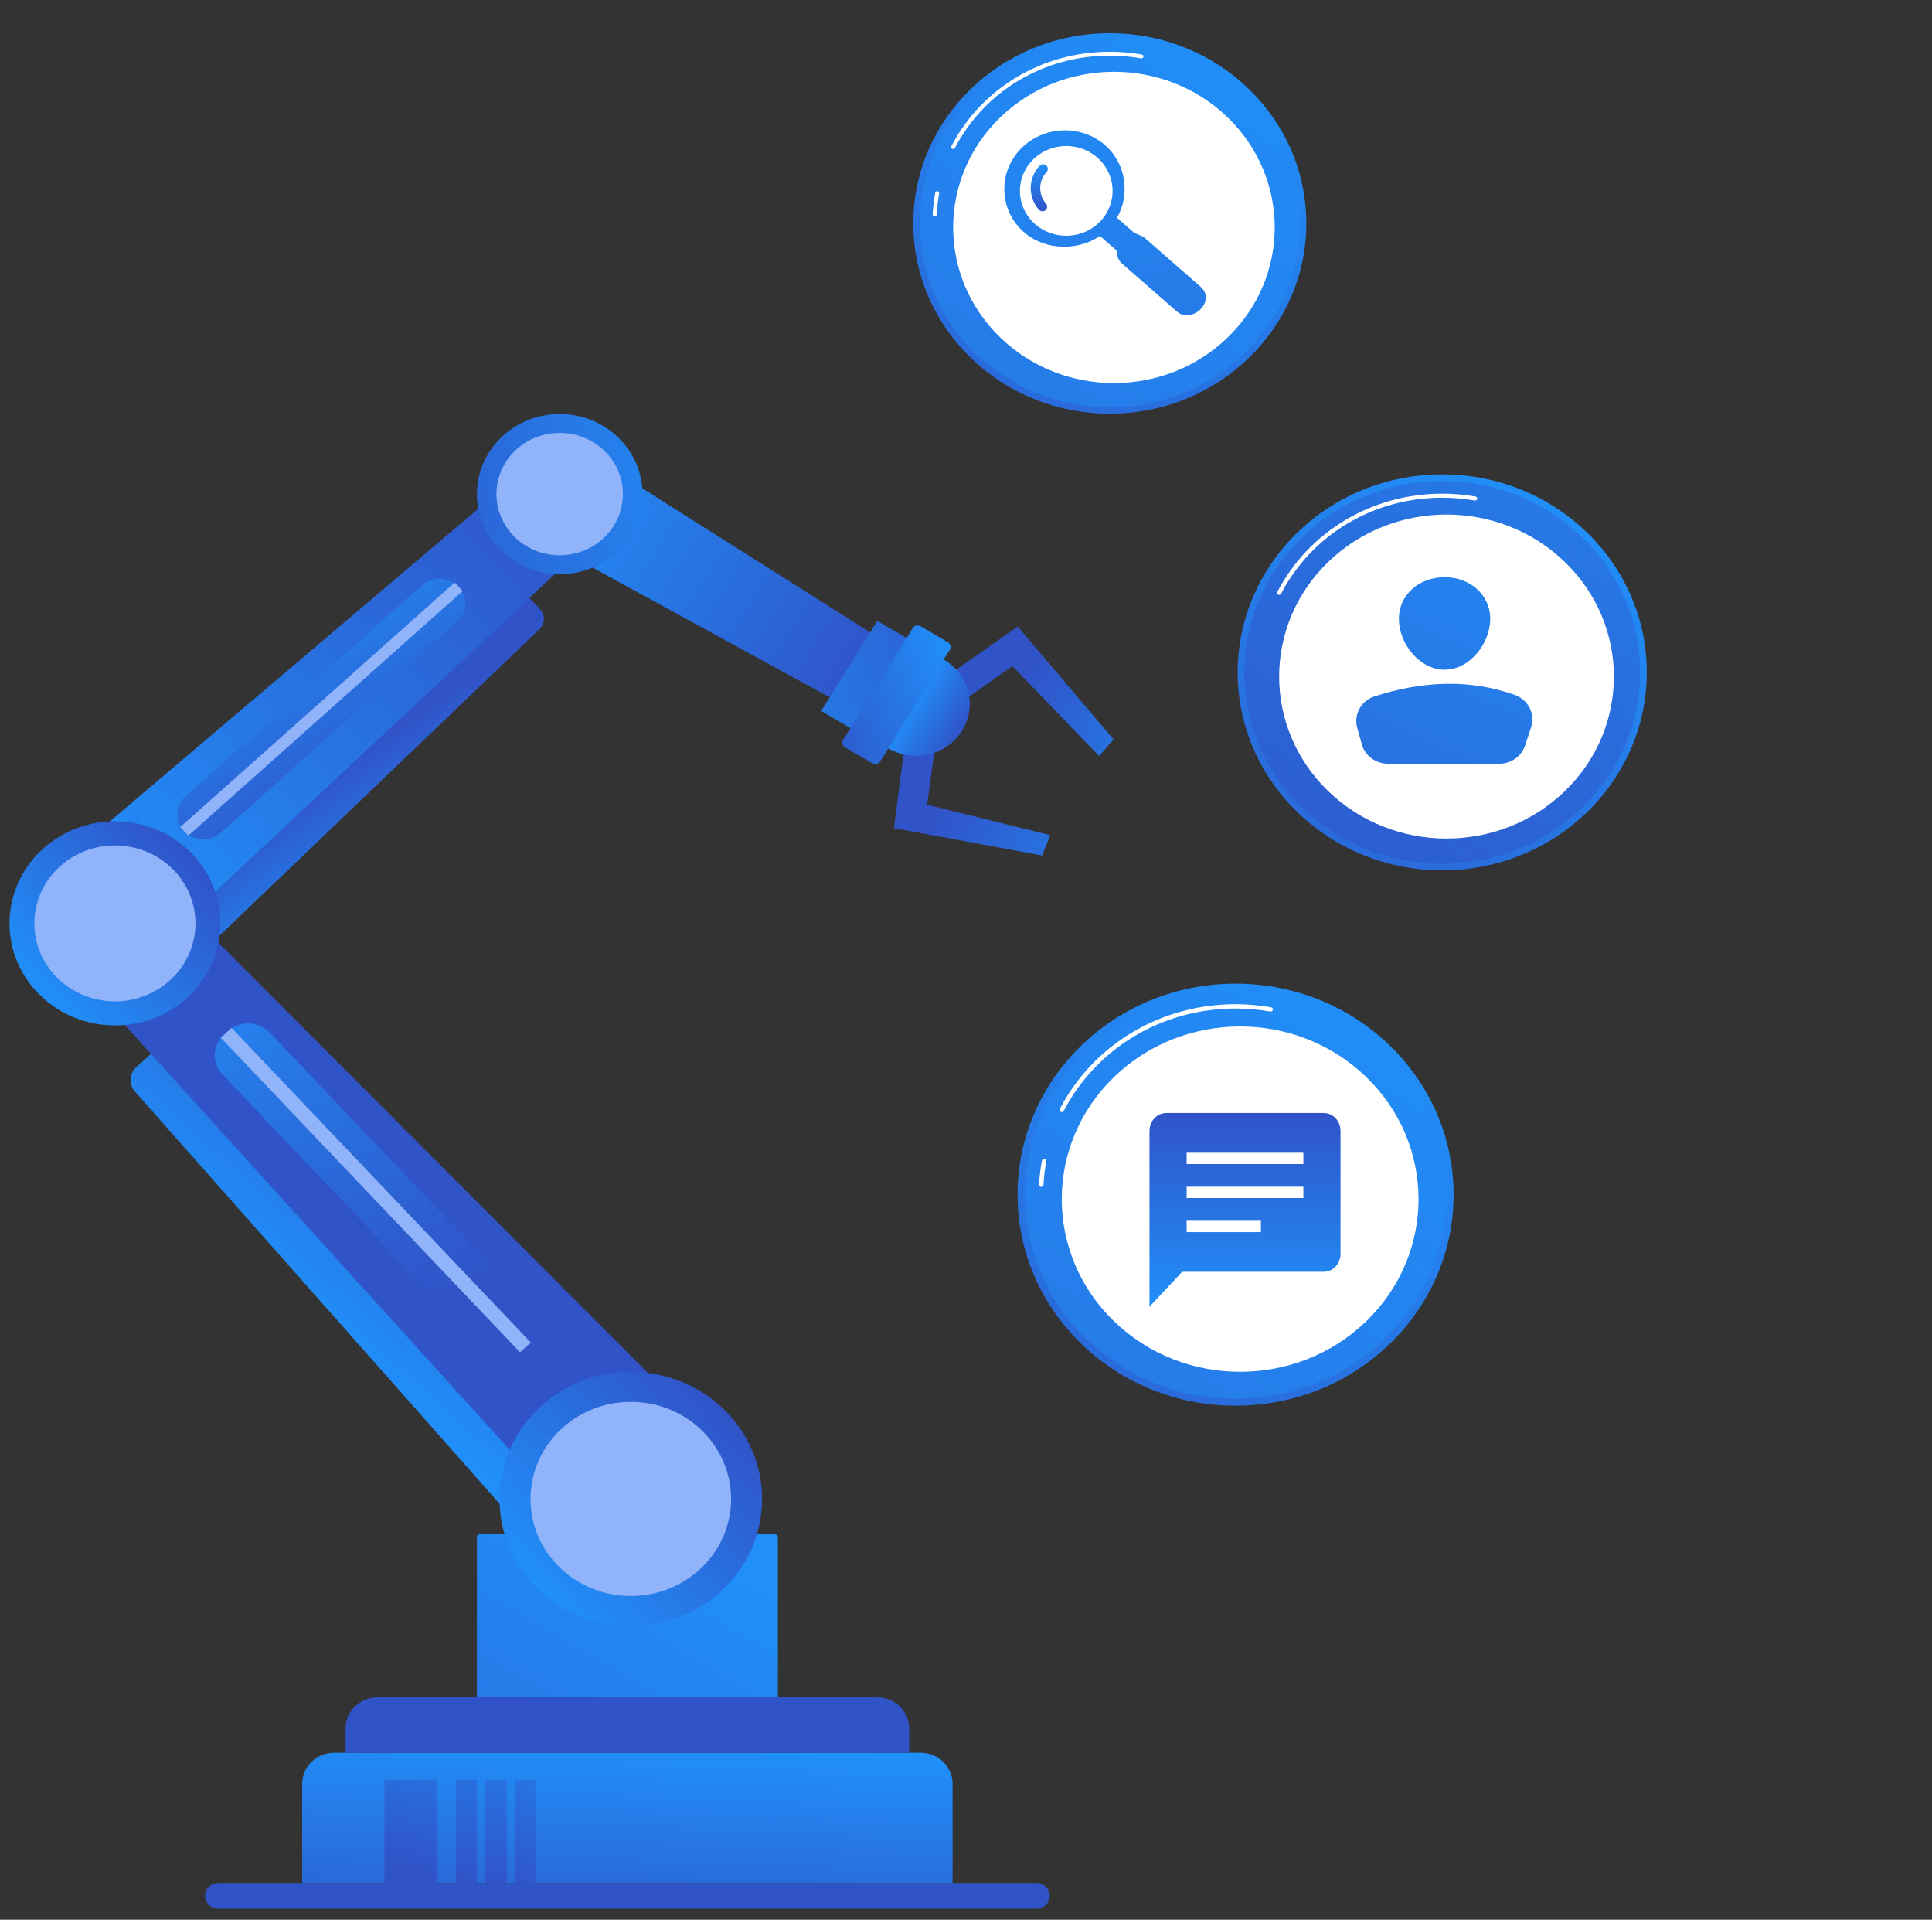 <svg xmlns="http://www.w3.org/2000/svg" width="153" height="152" viewBox="0 0 153 152" fill="none"><rect x="0" y="0" width="153" height="152" fill="#333333" stroke="none"/><g clip-path="url(#clip0_2743_1453)"><path d="M82.081 149.1H17.288C16.709 149.1 16.239 149.554 16.239 150.115C16.239 150.675 16.709 151.13 17.288 151.13H82.081C82.661 151.13 83.131 150.675 83.131 150.115C83.131 149.554 82.661 149.1 82.081 149.1Z" fill="url(#paint0_linear_2743_1453)"></path><path d="M72.903 138.779H26.465C25.065 138.779 23.93 139.878 23.93 141.233V149.099H75.438V141.233C75.438 139.878 74.303 138.779 72.903 138.779Z" fill="url(#paint1_linear_2743_1453)"></path><path d="M69.469 134.396H29.901C28.501 134.396 27.366 135.495 27.366 136.85V138.78H72.003V136.85C72.003 135.495 70.868 134.396 69.469 134.396Z" fill="url(#paint2_linear_2743_1453)"></path><path d="M61.603 134.397H37.766V121.741C37.766 121.589 37.892 121.467 38.049 121.467H61.32C61.477 121.467 61.603 121.589 61.603 121.741V134.397Z" fill="url(#paint3_linear_2743_1453)"></path><path d="M34.607 140.924H30.444V149.1H34.607V140.924Z" fill="url(#paint4_linear_2743_1453)"></path><path d="M37.765 140.924H36.093V149.1H37.765V140.924Z" fill="url(#paint5_linear_2743_1453)"></path><path d="M40.123 140.924H38.45V149.1H40.123V140.924Z" fill="url(#paint6_linear_2743_1453)"></path><path d="M42.48 140.924H40.808V149.1H42.48V140.924Z" fill="url(#paint7_linear_2743_1453)"></path><path d="M10.812 84.474C10.231 84.992 10.181 85.862 10.698 86.439L43.318 123.303C43.857 123.904 44.804 123.956 45.41 123.416L48.185 120.943L12.26 83.184L10.812 84.474Z" fill="url(#paint8_linear_2743_1453)"></path><path d="M15.278 72.631C14.168 71.511 12.336 71.457 11.156 72.508L8.23 75.115C7.05 76.166 6.956 77.938 8.018 79.101L46.939 122.054L55.098 114.784C55.759 114.195 55.789 113.193 55.164 112.568L15.278 72.631Z" fill="url(#paint9_linear_2743_1453)"></path><path d="M18.07 81.632L17.764 81.905C16.817 82.749 16.756 84.176 17.628 85.094L38.167 106.682C39.04 107.599 40.515 107.658 41.462 106.813L41.768 106.54C42.716 105.696 42.777 104.269 41.904 103.352L21.365 81.763C20.493 80.846 19.017 80.787 18.07 81.632Z" fill="url(#paint10_linear_2743_1453)"></path><path d="M18.345 81.391L17.482 82.159L41.179 107.069L42.041 106.301L18.345 81.391Z" fill="#91B3FA"></path><path d="M49.955 128.749C55.697 128.749 60.353 124.244 60.353 118.686C60.353 113.129 55.697 108.623 49.955 108.623C44.212 108.623 39.557 113.129 39.557 118.686C39.557 124.244 44.212 128.749 49.955 128.749Z" fill="url(#paint11_linear_2743_1453)"></path><path d="M49.955 126.371C54.341 126.371 57.897 122.93 57.897 118.685C57.897 114.44 54.341 110.998 49.955 110.998C45.568 110.998 42.012 114.44 42.012 118.685C42.012 122.93 45.568 126.371 49.955 126.371Z" fill="#91B3FA"></path><path d="M10.365 75.028L12.417 77.185C12.865 77.656 13.626 77.675 14.099 77.228L42.725 49.815C43.178 49.386 43.197 48.686 42.768 48.235L41.697 47.109L10.365 75.028Z" fill="url(#paint12_linear_2743_1453)"></path><path d="M43.31 38.635L45.473 40.909C46.346 41.826 46.3 43.25 45.37 44.113L11.285 75.996L5.253 69.656C4.764 69.142 4.808 68.338 5.351 67.877L40.002 38.47C40.967 37.645 42.438 37.718 43.31 38.635Z" fill="url(#paint13_linear_2743_1453)"></path><path d="M33.439 46.342L14.709 63.032C13.88 63.771 13.827 65.019 14.59 65.821C15.353 66.623 16.643 66.675 17.472 65.936L36.202 49.246C37.031 48.508 37.084 47.259 36.321 46.457C35.558 45.655 34.268 45.604 33.439 46.342Z" fill="url(#paint14_linear_2743_1453)"></path><path d="M14.274 65.487L14.912 66.158L36.645 46.795L36.007 46.125L14.274 65.487Z" fill="#91B3FA"></path><path d="M9.103 81.189C13.714 81.189 17.453 77.571 17.453 73.108C17.453 68.646 13.714 65.027 9.103 65.027C4.491 65.027 0.753 68.646 0.753 73.108C0.753 77.571 4.491 81.189 9.103 81.189Z" fill="url(#paint15_linear_2743_1453)"></path><path d="M15.302 74.561C16.128 71.247 14.021 67.912 10.597 67.113C7.173 66.314 3.727 68.352 2.901 71.666C2.075 74.98 4.181 78.315 7.606 79.114C11.03 79.913 14.476 77.875 15.302 74.561Z" fill="#91B3FA"></path><path d="M68.928 52.175L67.625 54.247C67.099 55.083 66.149 55.459 65.486 55.092L41.032 41.718L44.665 35.938C44.96 35.469 45.498 35.269 45.856 35.496L68.719 49.948C69.361 50.349 69.453 51.339 68.928 52.175Z" fill="url(#paint16_linear_2743_1453)"></path><path d="M44.321 45.466C47.941 45.466 50.876 42.626 50.876 39.123C50.876 35.619 47.941 32.779 44.321 32.779C40.701 32.779 37.767 35.619 37.767 39.123C37.767 42.626 40.701 45.466 44.321 45.466Z" fill="url(#paint17_linear_2743_1453)"></path><path d="M46.337 43.554C48.868 42.478 50.02 39.62 48.908 37.17C47.796 34.72 44.842 33.606 42.31 34.682C39.779 35.758 38.627 38.616 39.739 41.066C40.851 43.517 43.805 44.63 46.337 43.554Z" fill="#91B3FA"></path><path d="M72.008 50.642L69.517 49.188C69.494 49.175 69.464 49.182 69.45 49.205L65.058 56.253C65.044 56.275 65.052 56.304 65.074 56.318L67.565 57.772C67.588 57.785 67.618 57.778 67.633 57.756L72.025 50.707C72.039 50.685 72.031 50.656 72.008 50.642Z" fill="url(#paint18_linear_2743_1453)"></path><path d="M75.122 53.437L80.598 49.611L88.186 58.543L87.036 59.857L80.176 52.735L75.937 55.737L75.122 53.437Z" fill="url(#paint19_linear_2743_1453)"></path><path d="M71.635 59.086L70.791 65.571L82.528 67.733L83.168 66.126L73.421 63.714L74.111 58.676L71.635 59.086Z" fill="url(#paint20_linear_2743_1453)"></path><path d="M69.867 58.918C70.993 59.811 72.566 60.118 74.03 59.594C76.227 58.807 77.348 56.446 76.535 54.32C76.124 53.244 75.296 52.435 74.293 52L69.867 58.918Z" fill="url(#paint21_linear_2743_1453)"></path><path d="M67.458 57.478L66.764 58.589C66.639 58.79 66.718 59.057 66.94 59.187L69.07 60.43C69.291 60.559 69.573 60.502 69.698 60.301L75.221 51.437C75.346 51.236 75.267 50.969 75.046 50.839L72.916 49.596C72.694 49.467 72.413 49.525 72.288 49.725L71.653 50.744L67.458 57.478Z" fill="url(#paint22_linear_2743_1453)"></path><path d="M87.888 32.751C96.483 32.751 103.451 26.008 103.451 17.69C103.451 9.372 96.483 2.629 87.888 2.629C79.294 2.629 72.326 9.372 72.326 17.69C72.326 26.008 79.294 32.751 87.888 32.751Z" fill="url(#paint23_linear_2743_1453)"></path><path d="M87.889 32.251C96.198 32.251 102.934 25.732 102.934 17.691C102.934 9.65 96.198 3.131 87.889 3.131C79.58 3.131 72.844 9.65 72.844 17.691C72.844 25.732 79.58 32.251 87.889 32.251Z" fill="url(#paint24_linear_2743_1453)"></path><path d="M74.02 17.131C74.017 17.131 74.014 17.131 74.011 17.131C73.924 17.126 73.856 17.054 73.861 16.969C73.892 16.397 73.96 15.822 74.065 15.261C74.08 15.178 74.162 15.122 74.249 15.137C74.336 15.152 74.393 15.232 74.377 15.316C74.276 15.864 74.208 16.426 74.178 16.985C74.174 17.067 74.104 17.131 74.02 17.131Z" fill="white"></path><path d="M75.483 11.796C75.459 11.796 75.434 11.79 75.412 11.779C75.333 11.741 75.302 11.648 75.341 11.573C77.747 6.961 82.555 4.096 87.889 4.096C88.74 4.096 89.592 4.17 90.423 4.317C90.509 4.332 90.567 4.412 90.551 4.495C90.535 4.579 90.453 4.635 90.366 4.619C89.554 4.476 88.721 4.403 87.889 4.403C82.675 4.403 77.976 7.204 75.625 11.711C75.597 11.765 75.541 11.796 75.483 11.796Z" fill="white"></path><path d="M97.22 26.721C102.193 21.908 102.193 14.105 97.22 9.293C92.247 4.48 84.185 4.48 79.212 9.293C74.239 14.105 74.239 21.908 79.212 26.721C84.185 31.533 92.247 31.533 97.22 26.721Z" fill="white"></path><path d="M87.517 11.496C85.567 9.79 82.534 9.963 80.772 11.851C79.009 13.738 79.137 16.679 81.088 18.384C82.805 19.887 85.442 19.846 87.106 18.681L88.419 19.83C88.435 20.171 88.535 20.585 88.834 20.847L93.213 24.676C93.768 25.16 94.601 24.988 95.102 24.452L95.131 24.42C95.631 23.884 95.619 23.177 95.065 22.692L90.686 18.863C90.386 18.602 89.95 18.548 89.766 18.387L88.452 17.238C89.482 15.519 89.236 12.998 87.517 11.496ZM81.978 17.749C80.473 16.434 80.356 14.188 81.715 12.732C83.074 11.276 85.395 11.162 86.899 12.477C88.404 13.792 88.522 16.039 87.163 17.495C85.804 18.951 83.482 19.065 81.978 17.749Z" fill="url(#paint25_linear_2743_1453)"></path><path d="M82.832 16.609C82.821 16.621 82.808 16.632 82.796 16.643C82.636 16.773 82.399 16.754 82.264 16.6C81.388 15.596 81.414 14.103 82.326 13.126C82.465 12.977 82.703 12.965 82.857 13.1C83.012 13.235 83.024 13.465 82.885 13.615C82.225 14.322 82.205 15.403 82.84 16.129C82.963 16.27 82.957 16.475 82.832 16.609Z" fill="url(#paint26_linear_2743_1453)"></path><path d="M97.848 111.302C107.384 111.302 115.114 103.82 115.114 94.592C115.114 85.364 107.384 77.883 97.848 77.883C88.312 77.883 80.582 85.364 80.582 94.592C80.582 103.82 88.312 111.302 97.848 111.302Z" fill="url(#paint27_linear_2743_1453)"></path><path d="M97.848 110.747C107.066 110.747 114.54 103.515 114.54 94.593C114.54 85.672 107.066 78.439 97.848 78.439C88.629 78.439 81.156 85.672 81.156 94.593C81.156 103.515 88.629 110.747 97.848 110.747Z" fill="url(#paint28_linear_2743_1453)"></path><path d="M82.461 93.972C82.458 93.972 82.455 93.972 82.452 93.972C82.354 93.967 82.279 93.887 82.284 93.793C82.319 93.158 82.395 92.521 82.511 91.898C82.528 91.806 82.619 91.744 82.716 91.76C82.812 91.778 82.876 91.866 82.858 91.959C82.745 92.567 82.67 93.191 82.637 93.811C82.632 93.902 82.554 93.972 82.461 93.972Z" fill="white"></path><path d="M84.085 88.053C84.058 88.053 84.031 88.047 84.005 88.034C83.918 87.992 83.883 87.889 83.927 87.805C86.596 82.688 91.93 79.51 97.849 79.51C98.793 79.51 99.738 79.592 100.66 79.755C100.756 79.772 100.819 79.861 100.802 79.953C100.784 80.046 100.693 80.108 100.597 80.091C99.696 79.932 98.771 79.852 97.849 79.852C92.065 79.852 86.851 82.958 84.242 87.959C84.211 88.018 84.149 88.053 84.085 88.053Z" fill="white"></path><path d="M108.199 104.613C113.717 99.274 113.717 90.618 108.199 85.278C102.682 79.939 93.737 79.939 88.22 85.278C82.703 90.618 82.703 99.274 88.22 104.613C93.737 109.952 102.682 109.952 108.199 104.613Z" fill="white"></path><path d="M114.213 68.912C123.16 68.912 130.412 61.894 130.412 53.235C130.412 44.577 123.16 37.559 114.213 37.559C105.267 37.559 98.015 44.577 98.015 53.235C98.015 61.894 105.267 68.912 114.213 68.912Z" fill="url(#paint29_linear_2743_1453)"></path><path d="M114.214 68.391C122.863 68.391 129.874 61.606 129.874 53.236C129.874 44.865 122.863 38.08 114.214 38.08C105.565 38.08 98.554 44.865 98.554 53.236C98.554 61.606 105.565 68.391 114.214 68.391Z" fill="url(#paint30_linear_2743_1453)"></path><path d="M101.3 47.101C101.275 47.101 101.249 47.096 101.225 47.084C101.144 47.044 101.111 46.947 101.153 46.869C103.656 42.068 108.661 39.086 114.214 39.086C115.099 39.086 115.987 39.163 116.851 39.316C116.941 39.332 117.001 39.415 116.984 39.502C116.968 39.589 116.882 39.647 116.792 39.631C115.947 39.482 115.08 39.406 114.214 39.406C108.786 39.406 103.895 42.321 101.448 47.013C101.419 47.069 101.361 47.101 101.3 47.101Z" fill="white"></path><path d="M123.926 62.638C129.102 57.628 129.102 49.507 123.926 44.497C118.75 39.488 110.357 39.488 105.181 44.497C100.005 49.507 100.005 57.628 105.181 62.638C110.357 67.647 118.75 67.647 123.926 62.638Z" fill="white"></path><path d="M118.015 49.005C118.015 50.938 116.396 53.025 114.399 53.025C112.402 53.025 110.782 50.938 110.782 49.005C110.782 47.072 112.402 45.701 114.399 45.701C116.396 45.701 118.015 47.072 118.015 49.005Z" fill="url(#paint31_linear_2743_1453)"></path><path d="M109.911 60.467H118.739C119.668 60.467 120.491 59.885 120.774 59.029L121.25 57.592C121.597 56.54 121.032 55.401 119.96 55.021C116.367 53.75 112.652 53.913 108.846 55.139C107.78 55.482 107.188 56.585 107.482 57.635L107.849 58.94C108.101 59.841 108.946 60.467 109.911 60.467Z" fill="url(#paint32_linear_2743_1453)"></path><path d="M91.031 103.462V89.576C91.031 89.162 91.161 88.818 91.42 88.541C91.68 88.264 92.003 88.126 92.388 88.125H104.802C105.189 88.125 105.511 88.264 105.77 88.541C106.029 88.818 106.159 89.163 106.159 89.576V99.248C106.159 99.662 106.03 100.006 105.77 100.284C105.511 100.561 105.188 100.699 104.802 100.698H93.617L91.031 103.462ZM93.973 97.555H99.856V96.657H93.973V97.555ZM93.973 94.861H103.218V93.963H93.973V94.861ZM93.973 92.167H103.218V91.269H93.973V92.167Z" fill="url(#paint33_linear_2743_1453)"></path></g><defs><linearGradient id="paint0_linear_2743_1453" x1="50.185" y1="142.616" x2="49.959" y2="146.224" gradientUnits="userSpaceOnUse"><stop stop-color="#208FF9"></stop><stop offset="1" stop-color="#3054C8"></stop></linearGradient><linearGradient id="paint1_linear_2743_1453" x1="50.008" y1="138.32" x2="49.22" y2="156.01" gradientUnits="userSpaceOnUse"><stop stop-color="#208FF9"></stop><stop offset="1" stop-color="#3054C8"></stop></linearGradient><linearGradient id="paint2_linear_2743_1453" x1="50.625" y1="118.526" x2="49.949" y2="133.306" gradientUnits="userSpaceOnUse"><stop stop-color="#208FF9"></stop><stop offset="1" stop-color="#3054C8"></stop></linearGradient><linearGradient id="paint3_linear_2743_1453" x1="53.521" y1="121.842" x2="26.964" y2="167.579" gradientUnits="userSpaceOnUse"><stop stop-color="#208FF9"></stop><stop offset="1" stop-color="#3054C8"></stop></linearGradient><linearGradient id="paint4_linear_2743_1453" x1="35.715" y1="131.756" x2="32.121" y2="147.705" gradientUnits="userSpaceOnUse"><stop stop-color="#208FF9"></stop><stop offset="1" stop-color="#3054C8"></stop></linearGradient><linearGradient id="paint5_linear_2743_1453" x1="39.892" y1="132.697" x2="36.298" y2="148.646" gradientUnits="userSpaceOnUse"><stop stop-color="#208FF9"></stop><stop offset="1" stop-color="#3054C8"></stop></linearGradient><linearGradient id="paint6_linear_2743_1453" x1="42.129" y1="133.201" x2="38.534" y2="149.15" gradientUnits="userSpaceOnUse"><stop stop-color="#208FF9"></stop><stop offset="1" stop-color="#3054C8"></stop></linearGradient><linearGradient id="paint7_linear_2743_1453" x1="44.365" y1="133.705" x2="40.77" y2="149.654" gradientUnits="userSpaceOnUse"><stop stop-color="#208FF9"></stop><stop offset="1" stop-color="#3054C8"></stop></linearGradient><linearGradient id="paint8_linear_2743_1453" x1="26.446" y1="105.905" x2="40.959" y2="89.659" gradientUnits="userSpaceOnUse"><stop stop-color="#208FF9"></stop><stop offset="1" stop-color="#3054C8"></stop></linearGradient><linearGradient id="paint9_linear_2743_1453" x1="53.012" y1="63.925" x2="37.445" y2="88.054" gradientUnits="userSpaceOnUse"><stop stop-color="#208FF9"></stop><stop offset="1" stop-color="#3054C8"></stop></linearGradient><linearGradient id="paint10_linear_2743_1453" x1="19.19" y1="70.938" x2="32.947" y2="103.277" gradientUnits="userSpaceOnUse"><stop stop-color="#208FF9"></stop><stop offset="1" stop-color="#3054C8"></stop></linearGradient><linearGradient id="paint11_linear_2743_1453" x1="42.305" y1="125.502" x2="57.143" y2="111.385" gradientUnits="userSpaceOnUse"><stop stop-color="#208FF9"></stop><stop offset="1" stop-color="#3054C8"></stop></linearGradient><linearGradient id="paint12_linear_2743_1453" x1="32.138" y1="69.465" x2="26.613" y2="61.16" gradientUnits="userSpaceOnUse"><stop stop-color="#208FF9"></stop><stop offset="1" stop-color="#3054C8"></stop></linearGradient><linearGradient id="paint13_linear_2743_1453" x1="7.834" y1="72.368" x2="43.3" y2="38.625" gradientUnits="userSpaceOnUse"><stop stop-color="#208FF9"></stop><stop offset="1" stop-color="#3054C8"></stop></linearGradient><linearGradient id="paint14_linear_2743_1453" x1="20.078" y1="48.109" x2="29.283" y2="62.785" gradientUnits="userSpaceOnUse"><stop stop-color="#208FF9"></stop><stop offset="1" stop-color="#3054C8"></stop></linearGradient><linearGradient id="paint15_linear_2743_1453" x1="2.96" y1="78.582" x2="14.875" y2="67.246" gradientUnits="userSpaceOnUse"><stop stop-color="#208FF9"></stop><stop offset="1" stop-color="#3054C8"></stop></linearGradient><linearGradient id="paint16_linear_2743_1453" x1="43.111" y1="38.41" x2="67.818" y2="53.939" gradientUnits="userSpaceOnUse"><stop stop-color="#208FF9"></stop><stop offset="1" stop-color="#3054C8"></stop></linearGradient><linearGradient id="paint17_linear_2743_1453" x1="57.476" y1="36.369" x2="28.718" y2="42.796" gradientUnits="userSpaceOnUse"><stop stop-color="#208FF9"></stop><stop offset="1" stop-color="#3054C8"></stop></linearGradient><linearGradient id="paint18_linear_2743_1453" x1="53.781" y1="55.959" x2="80.174" y2="51.226" gradientUnits="userSpaceOnUse"><stop stop-color="#208FF9"></stop><stop offset="1" stop-color="#3054C8"></stop></linearGradient><linearGradient id="paint19_linear_2743_1453" x1="95.929" y1="63.355" x2="81.208" y2="53.849" gradientUnits="userSpaceOnUse"><stop stop-color="#208FF9"></stop><stop offset="1" stop-color="#3054C8"></stop></linearGradient><linearGradient id="paint20_linear_2743_1453" x1="89.906" y1="72.68" x2="75.186" y2="63.175" gradientUnits="userSpaceOnUse"><stop stop-color="#208FF9"></stop><stop offset="1" stop-color="#3054C8"></stop></linearGradient><linearGradient id="paint21_linear_2743_1453" x1="72.049" y1="55.445" x2="76.107" y2="57.996" gradientUnits="userSpaceOnUse"><stop stop-color="#208FF9"></stop><stop offset="1" stop-color="#3054C8"></stop></linearGradient><linearGradient id="paint22_linear_2743_1453" x1="75.925" y1="53.435" x2="64.346" y2="57.391" gradientUnits="userSpaceOnUse"><stop stop-color="#208FF9"></stop><stop offset="1" stop-color="#3054C8"></stop></linearGradient><linearGradient id="paint23_linear_2743_1453" x1="95.522" y1="3.486" x2="72.859" y2="48.51" gradientUnits="userSpaceOnUse"><stop stop-color="#208FF9"></stop><stop offset="1" stop-color="#3054C8"></stop></linearGradient><linearGradient id="paint24_linear_2743_1453" x1="99.263" y1="1.062" x2="40.313" y2="93.085" gradientUnits="userSpaceOnUse"><stop stop-color="#208FF9"></stop><stop offset="1" stop-color="#3054C8"></stop></linearGradient><linearGradient id="paint25_linear_2743_1453" x1="83.518" y1="1.702" x2="98.4" y2="72.354" gradientUnits="userSpaceOnUse"><stop stop-color="#208FF9"></stop><stop offset="1" stop-color="#3054C8"></stop></linearGradient><linearGradient id="paint26_linear_2743_1453" x1="82.046" y1="13.115" x2="82.798" y2="16.686" gradientUnits="userSpaceOnUse"><stop stop-color="#208FF9"></stop><stop offset="1" stop-color="#3054C8"></stop></linearGradient><linearGradient id="paint27_linear_2743_1453" x1="106.317" y1="78.834" x2="81.174" y2="128.786" gradientUnits="userSpaceOnUse"><stop stop-color="#208FF9"></stop><stop offset="1" stop-color="#3054C8"></stop></linearGradient><linearGradient id="paint28_linear_2743_1453" x1="110.466" y1="76.144" x2="45.064" y2="178.24" gradientUnits="userSpaceOnUse"><stop stop-color="#208FF9"></stop><stop offset="1" stop-color="#3054C8"></stop></linearGradient><linearGradient id="paint29_linear_2743_1453" x1="122.159" y1="38.451" x2="98.569" y2="85.316" gradientUnits="userSpaceOnUse"><stop stop-color="#208FF9"></stop><stop offset="1" stop-color="#3054C8"></stop></linearGradient><linearGradient id="paint30_linear_2743_1453" x1="126.053" y1="35.927" x2="64.692" y2="131.713" gradientUnits="userSpaceOnUse"><stop stop-color="#3054C8" stop-opacity="0.33"></stop><stop offset="1" stop-color="#3054C8"></stop></linearGradient><linearGradient id="paint31_linear_2743_1453" x1="121.445" y1="34.379" x2="97.062" y2="88.672" gradientUnits="userSpaceOnUse"><stop stop-color="#208FF9"></stop><stop offset="1" stop-color="#3054C8"></stop></linearGradient><linearGradient id="paint32_linear_2743_1453" x1="124.654" y1="35.82" x2="100.271" y2="90.113" gradientUnits="userSpaceOnUse"><stop stop-color="#208FF9"></stop><stop offset="1" stop-color="#3054C8"></stop></linearGradient><linearGradient id="paint33_linear_2743_1453" x1="98.595" y1="88.125" x2="98.595" y2="103.462" gradientUnits="userSpaceOnUse"><stop stop-color="#3054C8"></stop><stop offset="1" stop-color="#208FF9"></stop></linearGradient><clipPath id="clip0_2743_1453"><rect width="151.342" height="150.55" fill="white" transform="translate(0.753 0.58)"></rect></clipPath></defs></svg>